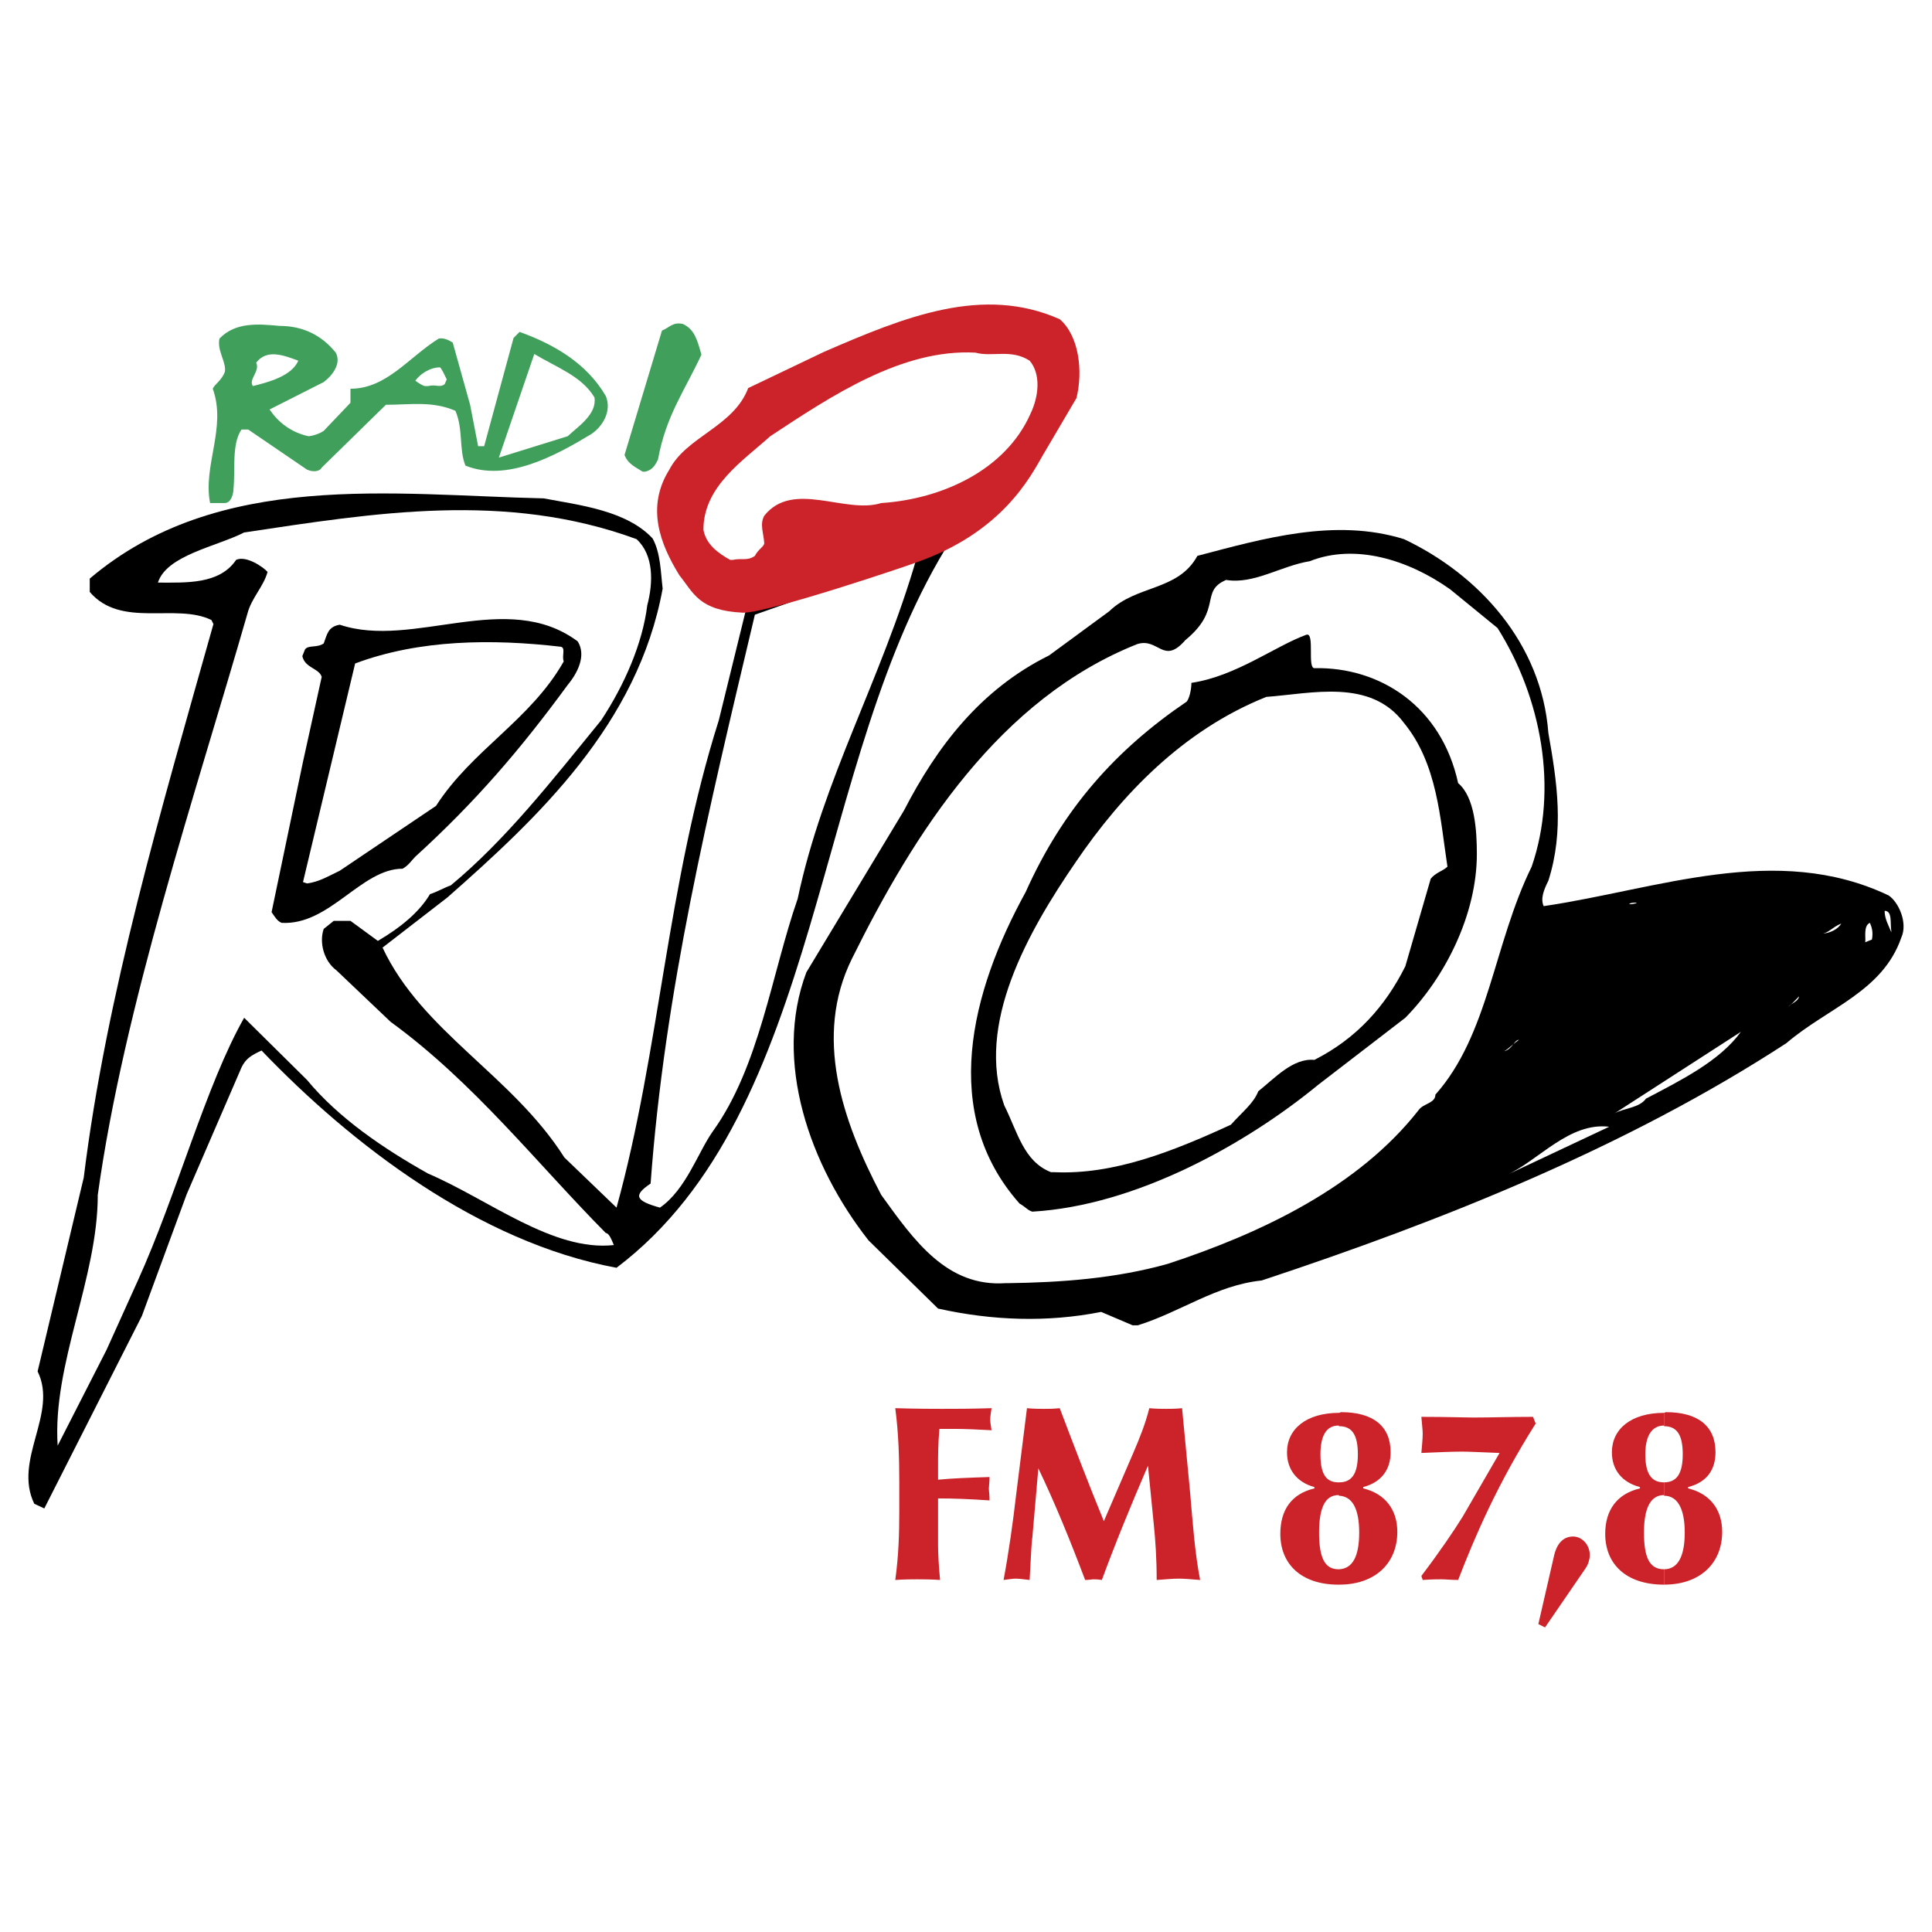 <svg xmlns="http://www.w3.org/2000/svg" width="2500" height="2500" viewBox="0 0 192.756 192.756"><g fill-rule="evenodd" clip-rule="evenodd"><path fill="#fff" d="M0 0h192.756v192.756H0V0z"/><path d="M74.516 60.46c0 .133 20.475-6.803 20.409-6.669C80.918 75.8 82.319 110.748 61.51 126.487c-13.739-2.534-26.478-12.338-35.415-21.676-1 .467-1.667.801-2.134 2.001l-5.335 12.339-4.469 12.139-9.737 19.208-1-.467c-2.135-4.402 2.4-9.004.333-13.206l4.602-19.341c2.268-18.342 7.737-36.749 12.939-55.224l-.2-.4c-3.535-1.734-9.004.867-12.139-2.801v-1.334c12.806-10.871 30.279-8.337 45.286-8.003 3.535.667 8.27 1.201 10.872 4.001.8 1.467.8 3.335 1 5.002-2.469 13.54-12.473 22.878-21.477 30.814l-6.469 5.002c3.935 8.403 12.939 12.738 18.141 20.942l5.202 5.002c4.335-15.674 5.002-32.214 10.204-48.621l2.802-11.404z"/><path d="M5.753 144.229c-.533-8.137 4.002-16.674 4.002-25.011 2.601-18.808 9.804-40.15 14.939-58.024.4-1.534 1.601-2.668 2.001-4.135-.4-.467-2.135-1.667-3.135-1.201-1.667 2.468-5.002 2.268-7.804 2.268.867-2.735 5.869-3.602 8.604-5.002 12.938-1.934 26.078-4.135 39.15.667 1.734 1.601 1.667 4.335 1.067 6.603-.467 3.802-2.268 7.937-4.602 11.472C54.974 78 50.439 83.803 44.97 88.338c-.601.2-1.401.667-2.068.867-1.067 1.801-2.935 3.335-5.202 4.669l-2.735-2.001h-1.667l-1 .801c-.467 1.333 0 3.201 1.267 4.135l5.402 5.136c8.337 6.069 14.606 14.139 21.476 21.075.333 0 .601.733.8 1.2-6.069.667-12.472-4.535-18.541-7.136-4.402-2.468-8.937-5.536-12.072-9.338l-6.269-6.202c-3.802 6.669-6.736 17.674-10.604 26.211l-3.135 6.937-4.869 9.537z" fill="#fff"/><path d="M112.998 132.224l-3.135-1.334c-5.402 1.067-10.871.867-16.273-.334l-6.937-6.803c-5.869-7.47-9.537-17.874-6.202-26.744l9.737-16.141c3.268-6.336 7.604-12.071 14.473-15.473l6.002-4.402c2.734-2.667 6.869-2.001 8.803-5.536 6.604-1.734 13.74-3.802 20.609-1.667 7.471 3.535 13.738 10.404 14.406 19.341.867 4.869 1.602 9.737 0 14.739-.467.934-.801 1.801-.467 2.535 11.338-1.667 23.209-6.403 34.414-1.067 1 .667 1.934 2.734 1.268 4.202-1.867 5.402-7.336 7.002-11.471 10.538-15.875 10.338-34.215 17.674-52.355 23.677-4.535.467-8.07 3.135-12.34 4.469h-.532z"/><path d="M100.326 128.021c-5.869.4-9.137-4.269-12.405-8.804-3.935-7.47-6.736-15.807-2.935-23.543 6.269-12.672 14.74-25.944 28.478-31.413 2.135-.667 2.602 2.134 4.803-.4 3.734-3.068 1.4-4.869 4.068-6.002 2.734.467 5.469-1.4 8.336-1.867 4.535-1.801 9.871-.134 14.006 2.801l4.736 3.868c4.4 7.003 6.068 16.073 3.4 23.81-3.801 7.737-4.268 16.74-9.604 22.743 0 .867-1.201.867-1.668 1.534-6.002 7.67-15.672 12.271-25.01 15.34-5.203 1.467-10.672 1.867-16.008 1.934h-.197v-.001zM65.845 120.485c-2.401-.667-2.734-1.2-.934-2.401 1.4-19.142 5.735-37.082 10.404-56.757l16.14-5.669c-3.535 12.205-9.337 22.009-11.872 34.014-2.601 7.47-3.802 16.74-8.47 23.209-1.466 2.068-2.666 5.804-5.268 7.604z" fill="#fff"/><path d="M102.994 120.886c-.467-.134-.666-.468-1.268-.801-8.003-9.004-4.869-21.143.602-31.08 3.734-8.337 9.002-14.206 16.072-19.008.268-.333.467-1.2.467-1.867 4.469-.667 8.338-3.668 11.473-4.802.865-.267.066 3.334.799 3.334 6.537-.133 12.672 3.801 14.34 11.471 1.668 1.401 1.867 4.735 1.867 7.07 0 6.002-3.135 12.272-7.137 16.34l-8.67 6.669c-7.137 5.87-18.141 12.073-28.545 12.674z"/><path d="M150.348 117.217c3.201-1.467 6.203-5.269 10.203-4.802l-10.203 4.802zM104.861 116.95c-2.734-1.067-3.334-4.001-4.668-6.67-2.869-8.069 2.334-17.273 7.137-24.276 4.535-6.669 10.67-13.139 19.008-16.474 4.535-.333 10.404-1.867 13.738 2.601 3.336 4.069 3.602 9.538 4.336 14.339-.4.4-1.201.601-1.668 1.201l-2.535 8.737c-2 4.002-4.867 7.203-9.07 9.337-2.133-.2-3.934 1.802-5.602 3.136-.467 1.2-1.535 2-2.734 3.334-5.803 2.668-11.672 5.002-17.607 4.735h-.335zM161.086 111.081l12.605-8.137c-2.135 2.935-5.938 4.802-9.473 6.67-.665.934-2.198.934-3.132 1.467zM150.08 104.879c.467-.268.801-.667 1.467-1.134-.467 0-.666.934-1.467 1.134zM178.426 100.41c.268-.134.6-.533 1.066-1.001-.066.468-.666.667-1.066 1.001zM186.096 94.007c.066-.467-.199-1.667.467-1.934.199.467.334.934.199 1.667l-.666.267zM181.76 93.141c.602 0 1.002-.601 1.936-1.001-.268.534-1.135 1.001-1.936 1.001zM188.697 93.007c-.268-.667-.668-1.334-.668-2.134.801 0 .533 1.267.668 2.001v.133z" fill="#fff"/><path d="M28.096 92.073c-.467-.2-.667-.6-1-1.067L30.23 76l1.867-8.47c-.267-.867-1.667-.867-1.934-2.068l.267-.667c.333-.467 1.201-.133 1.868-.6.333-.867.4-1.667 1.601-1.867 7.336 2.467 16.673-3.602 23.743 1.667.867 1.4 0 3.134-1 4.335-4.736 6.469-9.204 11.671-15.207 17.141-.4.4-.667.867-1.268 1.2-4.134 0-7.269 5.669-12.071 5.402z"/><path d="M162.553 90.206c0-.2 1.467-.2.266 0h-.266zM30.63 88.138l-.4-.133 5.202-21.809c6.402-2.401 13.672-2.468 20.542-1.667.467.133.067.867.267 1.467-3.334 5.869-9.137 8.804-12.739 14.406l-9.604 6.47c-1 .466-2.067 1.133-3.268 1.266z" fill="#fff"/><path d="M20.96 50.189c-.734-3.735 1.667-7.537.267-11.405.2-.467.867-.8 1.201-1.667.2-.934-.801-2.134-.534-3.334 1.601-1.667 3.868-1.467 6.002-1.267 2.334 0 4.202.934 5.603 2.667.6 1.134-.4 2.334-1.201 2.935l-5.402 2.734c.8 1.201 2.068 2.268 3.868 2.668.267 0 1.067-.2 1.534-.534l2.667-2.801v-1.4c3.602 0 5.803-3.135 8.804-5.002.333-.067.8 0 1.4.4l1.734 6.202.8 4.135h.601l2.935-10.805.6-.6c3.335 1.2 6.669 3.068 8.604 6.403.601 1.467-.267 3.001-1.467 3.801-3.535 2.134-8.403 4.802-12.539 3.135-.667-1.667-.2-3.602-1-5.469-2.334-1-4.469-.601-6.937-.601l-6.403 6.27c-.2.4-.867.467-1.467.2l-5.869-4.002h-.667c-1 1.467-.6 4.002-.8 5.936 0 .4-.2 1.4-.867 1.4H20.96v.001zM64.111 47.055c-.6-.4-1.467-.734-1.8-1.667l3.735-12.405c.8-.333 1.067-.867 2.067-.667 1.2.534 1.468 1.667 1.867 3.068-1.667 3.602-3.534 6.069-4.335 10.471-.2.334-.4 1.001-1.267 1.201h-.267v-.001z" fill="#3f9f5b"/><path d="M49.772 45.654l3.535-10.337c2.201 1.333 4.735 2.201 6.002 4.335.267 1.667-1.601 2.868-2.667 3.868l-6.87 2.134zM25.228 38.518c-.467-.667.734-1.467.333-2.334 1.067-1.401 2.735-.734 4.202-.2-.667 1.533-2.934 2.133-4.535 2.534zM42.436 38.518c-.2 0-.534-.2-1-.534.467-.667 1.467-1.334 2.468-1.334.2.2.4.667.667 1.201l-.2.467c-.467.4-.867 0-1.667.2h-.268z" fill="#fff"/><path d="M166.021 156.566v1.534c3.668 0 5.801-2.201 5.801-5.269 0-2.201-1.199-3.802-3.4-4.335v-.134c1.867-.467 2.734-1.734 2.734-3.468 0-2.602-1.734-4.002-4.936-4.002-.066 0-.133.066-.199.066v1.334c1.334 0 1.867.935 1.867 2.802 0 1.934-.602 2.801-1.867 2.801v1.334c1.334 0 2.066 1.268 2.066 3.668.001 2.469-.732 3.669-2.066 3.669z" fill="#cc2229"/><path d="M166.021 142.294v-1.334c-3.27 0-5.203 1.601-5.203 3.936 0 1.733 1 3.001 2.801 3.468v.134c-2.268.533-3.467 2.134-3.467 4.535 0 3.001 2.066 5.068 5.869 5.068 0 0 0 .067 0 0v-1.534c-1.469 0-2.002-1.2-2.002-3.668s.668-3.734 2.002-3.734v.066-1.334c-1.268 0-1.869-.867-1.869-2.801 0-1.867.668-2.868 1.869-2.868v.066zM133.607 156.566v1.534c3.668 0 5.803-2.201 5.803-5.269 0-2.201-1.201-3.802-3.402-4.335v-.134c1.801-.467 2.734-1.734 2.734-3.468 0-2.602-1.734-4.002-4.936-4.002-.066 0-.133.066-.199.066v1.334c1.334 0 1.867.935 1.867 2.802 0 1.934-.6 2.801-1.867 2.801v1.334c1.334.066 2 1.334 2 3.668 0 2.403-.666 3.603-2 3.669zM141.811 157.233l.133.4c.934-.066 1.535-.066 1.867-.066.4 0 1.002.066 1.668.066 1.668-4.335 3.936-9.604 7.736-15.606l-.266-.667c-2.268 0-4.203.067-5.869.067-.936 0-2.734-.067-5.27-.067.066.801.133 1.334.133 1.668 0 .533-.066 1.134-.133 1.934 1.602-.066 3.002-.134 4.068-.134.666 0 1.934.067 3.734.134l-3.668 6.336c-.866 1.4-2.266 3.469-4.133 5.935zM153.482 162.036l.666.333 4.068-5.936c.268-.4.4-.934.4-1.268 0-1.066-.801-1.867-1.668-1.867-1 0-1.666.733-1.934 2.067l-1.532 6.671zM89.322 157.634c.934-.066 1.734-.066 2.201-.066.533 0 1.334 0 2.268.066-.134-1.467-.2-2.601-.2-3.468v-4.669c1.601 0 3.201.067 5.136.2 0-.6-.068-.934-.068-1.2 0-.2.068-.601.068-1.134-2.068.066-3.802.133-5.136.267v-1.4c0-.935 0-2.201.133-3.669h1.534c1.201 0 2.334.067 3.668.134-.066-.467-.133-.8-.133-1.067 0-.267.066-.667.133-1.134-2.068.067-3.668.067-4.936.067-.8 0-2.401 0-4.668-.067.333 2.535.4 5.002.4 7.47v2.802c0 2.199-.067 4.467-.4 6.868zM133.607 142.294v-1.334c-3.268 0-5.203 1.601-5.203 3.936 0 1.733 1 3.001 2.734 3.468v.134c-2.268.533-3.4 2.134-3.4 4.535 0 3.001 2.066 5.068 5.803 5.068h.066v-1.534h-.066c-1.4 0-1.936-1.2-1.936-3.668s.602-3.734 1.936-3.734l.066.066v-1.334h-.066c-1.268 0-1.801-.867-1.801-2.801 0-1.867.6-2.868 1.801-2.868l.066.066zM100.127 157.634c.533-.066.934-.134 1.199-.134.334 0 .801.067 1.4.134.135-2.468.201-3.935.268-4.202l.6-6.936c1.602 3.335 3.135 7.069 4.67 11.138.4 0 .666-.066.799-.066.201 0 .469 0 .867.066 1.4-3.802 2.936-7.536 4.604-11.404l.6 6.069c.133 1.334.268 3.135.268 5.335.934-.066 1.6-.134 2.199-.134.602 0 1.268.067 2.135.134-.533-2.734-.734-5.669-1-8.737l-.801-8.403c-.6.067-1.201.067-1.6.067-.467 0-1.002 0-1.668-.067-.4 1.601-1 3.068-1.602 4.469l-2.934 6.803c-1.535-3.734-2.936-7.403-4.402-11.271-.6.067-1.201.067-1.6.067-.467 0-.936 0-1.668-.067l-1.068 8.537c-.332 2.866-.733 5.735-1.266 8.602zM91.389 56.125c-.267.133-14.806 5.068-17.273 5.002-4.402-.2-4.936-2.001-6.336-3.735-1.934-3.135-3.334-6.803-1-10.538 1.734-3.335 6.403-4.269 7.87-8.137l7.537-3.602c8.137-3.535 15.873-6.67 23.543-3.268 1.934 1.667 2.334 5.202 1.668 7.87l-3.336 5.669c-1.267 2.202-4.07 7.738-12.673 10.739z" fill="#cc2229"/><path d="M72.848 55.858c-1.2-.667-2.401-1.534-2.668-3.001 0-4.335 3.936-6.869 6.67-9.337 6.069-4.001 13.139-8.737 20.474-8.337 1.668.467 3.535-.4 5.402.801 1.135 1.333.936 3.535.068 5.335-2.469 5.536-8.738 8.471-14.874 8.871-3.602 1.134-8.804-2.334-11.672 1.267-.467.867-.066 1.667 0 2.734 0 .333-.6.601-.934 1.268-.733.534-1.334.2-2.201.4h-.265v-.001z" fill="#fff"/></g></svg>
